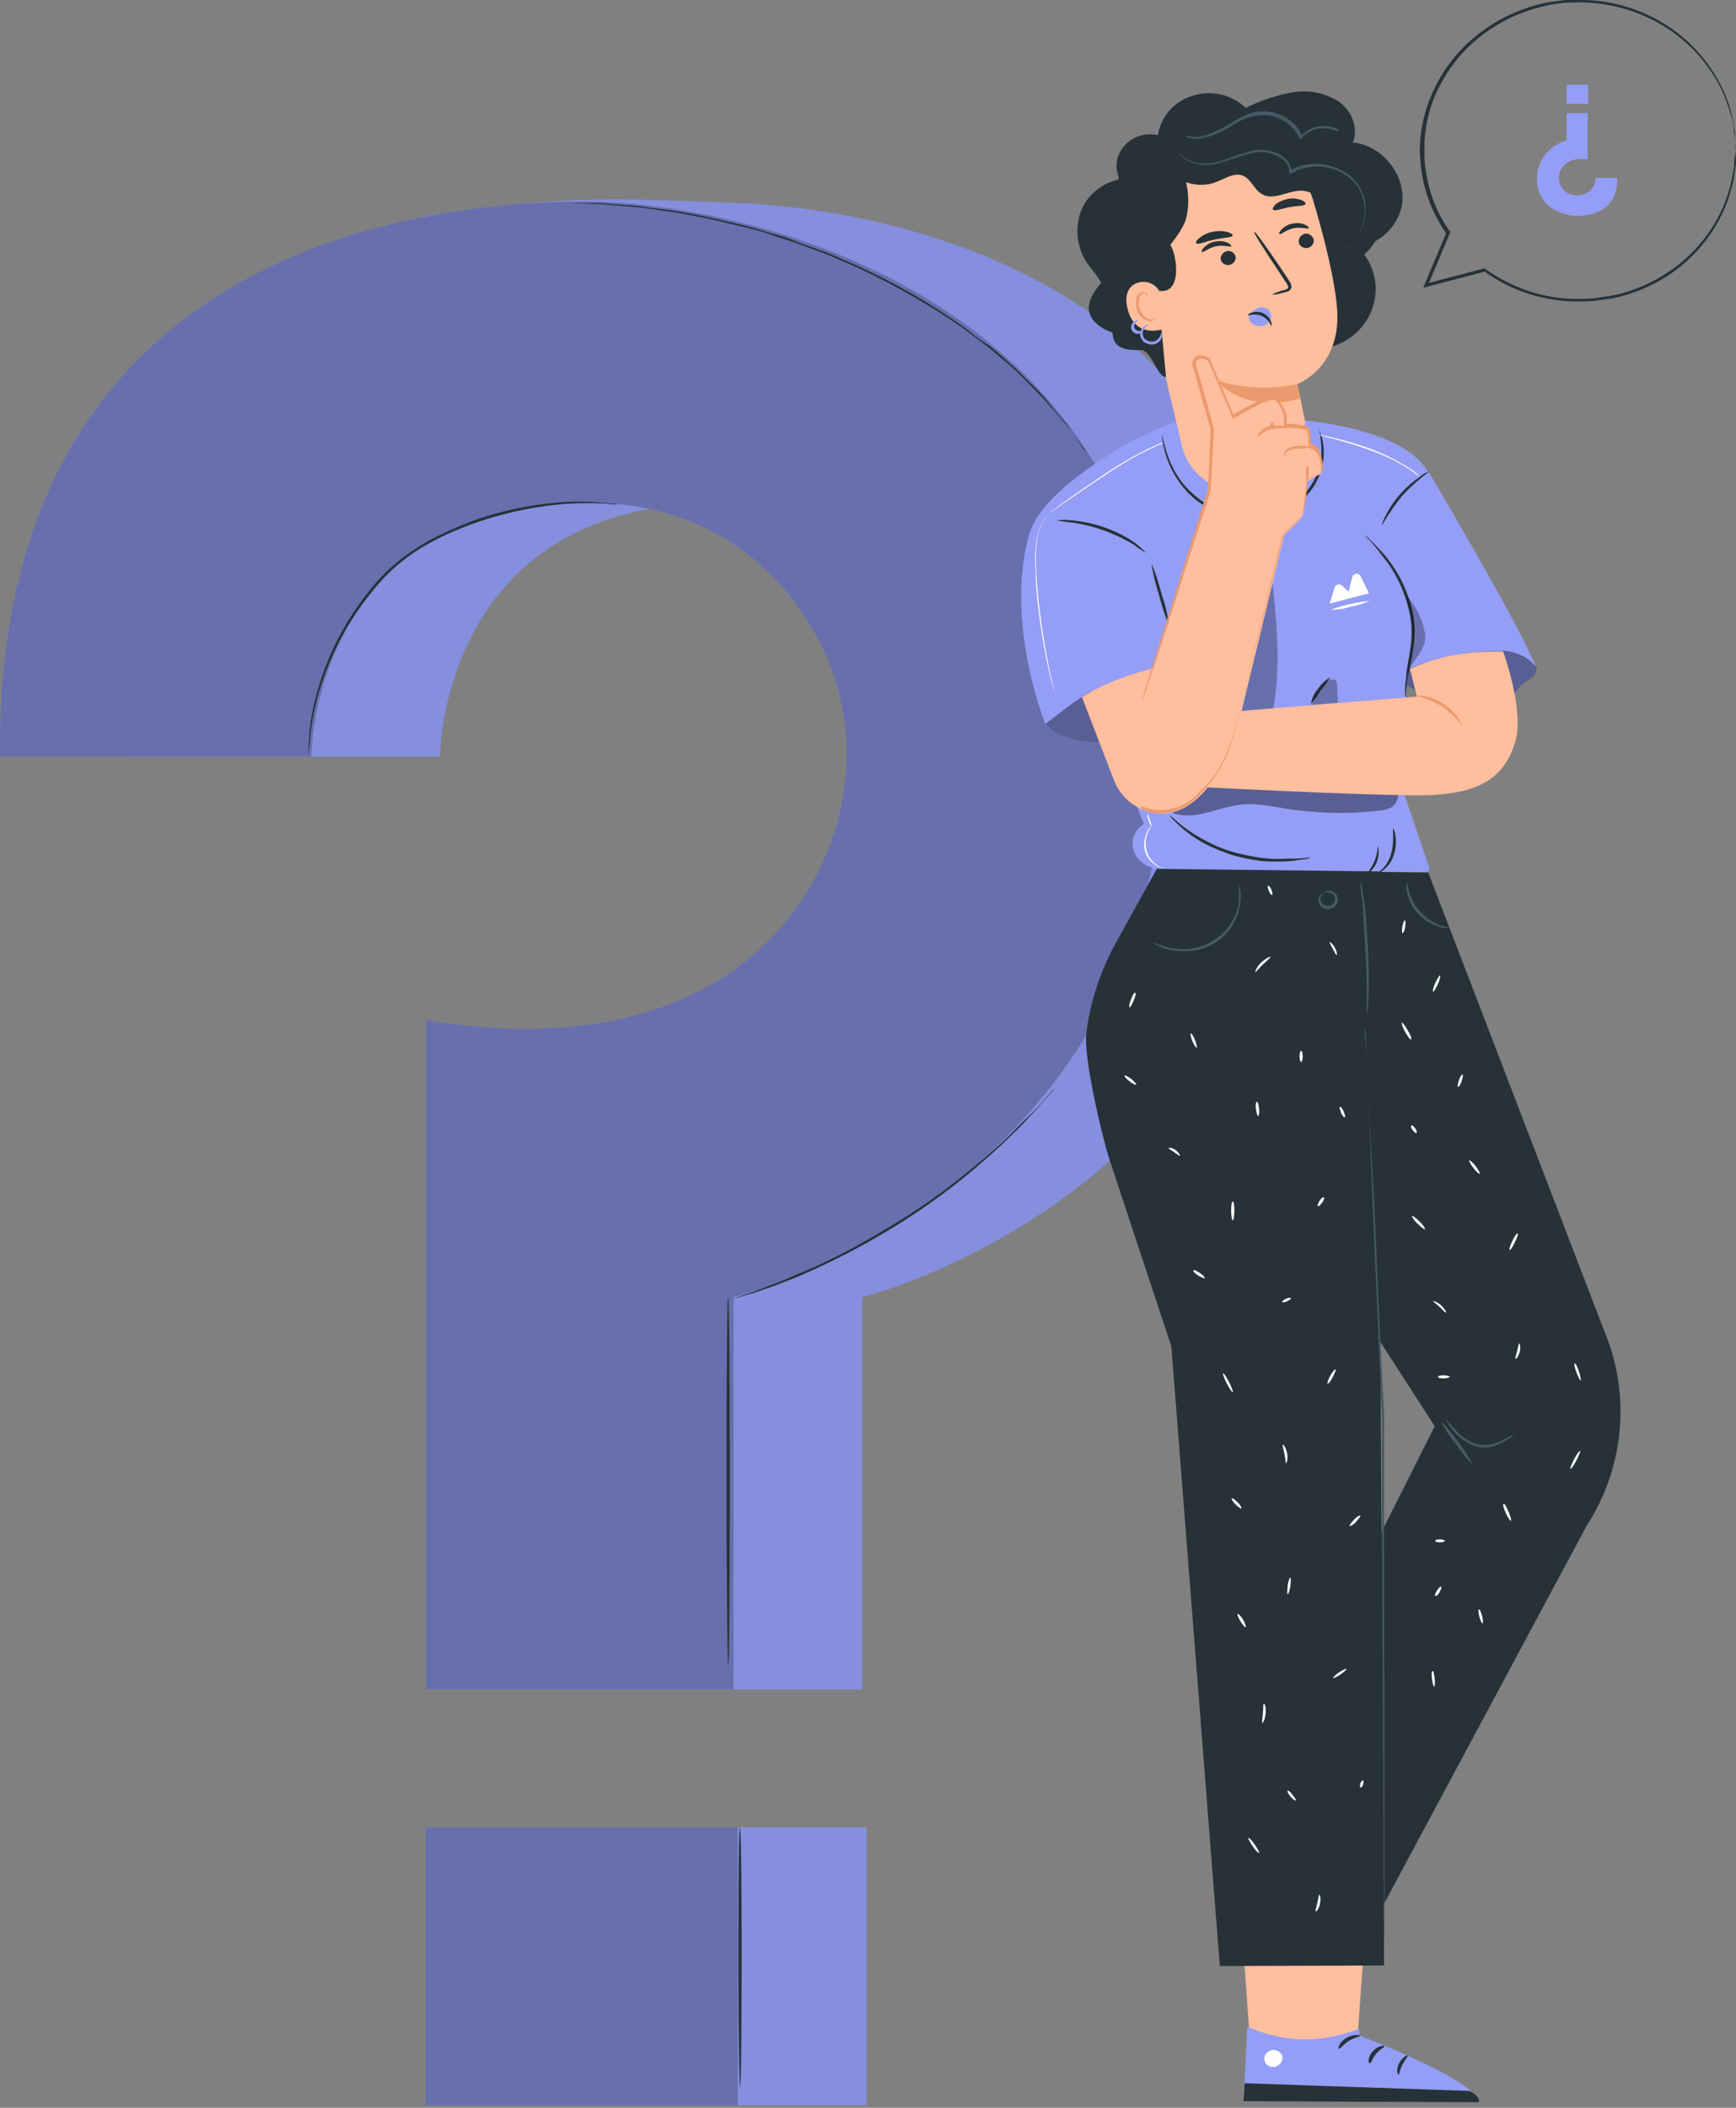 <svg xmlns="http://www.w3.org/2000/svg" width="520" height="631" fill="none">
    <rect width="100%" height="100%" fill="#808080" stroke="none"/>
    <path fill="#949EF6"
        d="M484.431 53.255h-6.452c0 2.924-2.42 5.233-5.485 5.233h-.161c-2.258 0-4.194-1.232-5.001-3.233-.645-1.693-.484-3.54.484-4.925 1.129-1.693 3.549-3.232 7.743-2.616V33.86h-6.291v8.158c-5.323 1.539-9.033 6.156-8.872 11.543 0 8.928 8.388 11.082 12.098 11.082 2.742 0 12.098-.615 11.937-11.39ZM475.72 25.396h-6.452v5.695h6.452v-5.695Z" />
    <path fill="#263238"
        d="M519.758 45.097v-4.771c0-.616-.161-1.232-.323-2.001-.161-.77-.161-1.54-.322-2.309l-.645-2.616c-1.13-4.464-3.227-8.774-5.808-12.621C504.918 9.08 491.851 1.385 477.334.154 475.236 0 472.978 0 470.881 0c-1.129 0-2.258 0-3.226.154l-3.388.462c-4.516.77-9.033 2.308-13.066 4.31-4.355 2.154-8.227 4.925-11.775 8.157-3.549 3.386-6.614 7.388-8.872 11.697-2.42 4.464-4.033 9.39-4.84 14.314-.161 1.232-.322 2.617-.322 3.848a15.293 15.293 0 0 0 0 3.848c.322 8.312 3.065 16.315 7.904 23.241v-.462c-2.258 5.388-4.517 10.62-6.614 15.7l-.322.923.967-.307 17.583-4.618-.484-.154c5.969 4.31 12.744 7.234 20.164 8.466 3.388.615 6.775.77 10.324.615 1.613 0 3.387-.154 5-.462l2.42-.307a54.573 54.573 0 0 0 2.258-.462c10.808-2.617 20.326-8.773 26.778-17.546a44.81 44.81 0 0 0 5.807-10.467c.323-.77.645-1.539.807-2.308.161-.77.484-1.54.645-2.155.161-.616.322-1.386.484-2.001.161-.616.161-1.231.322-1.847.162-1.231.323-2.155.484-3.078.162-.924 0-1.694 0-2.31v-1.384c0-.308-.322-.77-.161-.77v.616c0 .308 0 .77-.161 1.385-.162.616-.162 1.385-.162 2.309 0 .923-.322 2-.483 3.078-3.065 17.392-16.777 31.399-34.682 35.708-.807.154-1.452.308-2.259.462l-2.419.308a25.763 25.763 0 0 1-4.839.462c-3.388.154-6.775 0-10.163-.616-7.098-1.231-13.873-4.156-19.68-8.311l-.161-.154h-.161l-17.583 4.617.645.616 6.614-15.7.161-.307-.161-.308c-3.226-4.618-5.485-9.697-6.614-15.084-.484-2.463-.968-5.08-.968-7.542v-3.694c0-1.231.162-2.462.323-3.694.645-4.925 2.097-9.696 4.516-14.006a44.254 44.254 0 0 1 8.711-11.544c3.388-3.232 7.259-5.848 11.453-8.003 4.033-2.001 8.388-3.386 12.905-4.31l3.226-.462c1.129-.153 2.097-.153 3.226-.153 2.097-.154 4.194 0 6.292.153 14.195 1.232 27.1 8.62 34.842 20.01 2.743 3.847 4.678 8.003 5.969 12.467l.807 2.616c.161.77.322 1.54.322 2.309 0 .77.161 1.385.323 2 .161.616 0 1.232.161 1.694 0 .923.161 1.693.161 2.309-.322.153-.322.461-.161.77Z" />
    <path fill="#949EF6"
        d="M38.57 226.563h93.237s0-74.649 81.301-76.034c42.263-.77 64.04 25.704 73.073 45.866 10.324 23.395 7.259 50.177-6.614 72.033-15.808 24.78-49.844 49.868-112.594 39.248l-.807 198.088h92.108V388.327s129.21-31.86 129.21-167.767c0-129.904-110.175-158.07-169.376-159.918-32.907-1.077-44.844-2.308-85.655 3.233-51.78 7.08-94.85 64.644-93.883 162.688ZM259.565 547.014h-93.56v83.268h93.56v-83.268Z" />
    <path fill="#000"
        d="M259.565 547.014h-93.56v83.268h93.56v-83.268ZM38.57 226.563h93.237s0-74.649 81.301-76.034c42.263-.77 64.04 25.704 73.073 45.866 10.324 23.395 7.259 50.177-6.614 72.033-15.808 24.78-49.844 49.868-112.594 39.248l-.807 198.088h92.108V388.327s129.21-31.86 129.21-167.767c0-129.904-110.175-158.07-169.376-159.918-32.907-1.077-44.844-2.308-85.655 3.233-51.78 7.08-94.85 64.644-93.883 162.688Z"
        opacity=".1" />
    <path fill="#949EF6"
        d="M.017 226.563h93.237s0-74.649 81.301-76.034c42.263-.77 64.04 25.704 72.912 45.866 10.323 23.395 7.259 50.177-6.614 72.033-15.808 24.78-50.49 47.405-113.24 36.939v200.397h92.108V388.327s129.21-31.86 129.21-167.767c0-129.904-122.112-160.225-174.376-160.225C134.55 60.489-1.757 69.724.017 226.563Z" />
    <path fill="#000"
        d="M.017 226.563h93.237s0-74.649 81.301-76.034c42.263-.77 64.04 25.704 72.912 45.866 10.323 23.395 7.259 50.177-6.614 72.033-15.808 24.78-50.49 47.405-113.24 36.939v200.397h92.108V388.327s129.21-31.86 129.21-167.767c0-129.904-122.112-160.225-174.376-160.225C134.55 60.489-1.757 69.724.017 226.563Z"
        opacity=".3" />
    <path fill="#949EF6" d="M221.012 547.014h-93.56v83.268h93.56v-83.268Z" />
    <path fill="#000" d="M221.012 547.014h-93.56v83.268h93.56v-83.268Z" opacity=".3" />
    <path fill="#263238"
        d="M185.04 150.99h-1.452c-.968 0-2.258-.307-4.033-.307-4.839-.154-9.84 0-14.679.615-7.259.924-14.195 2.463-21.132 4.772-4.032 1.385-7.904 2.924-11.775 4.771-4.033 2.001-7.904 4.31-11.453 7.08-3.549 2.771-6.614 6.003-9.356 9.543-2.581 3.232-5.001 6.618-7.098 10.158-3.549 6.003-6.291 12.467-8.388 19.086-1.29 4.463-2.258 9.081-2.742 13.698-.162 1.693-.162 2.924-.323 3.848 0 .462 0 .923-.161 1.385v-1.385c0-.924 0-2.155.161-3.848.323-4.617 1.29-9.389 2.581-13.852 1.936-6.773 4.678-13.237 8.227-19.24a91.226 91.226 0 0 1 7.098-10.312 54.539 54.539 0 0 1 9.517-9.543c3.549-2.77 7.42-5.233 11.614-7.234 3.872-1.847 7.743-3.54 11.776-4.925a100.86 100.86 0 0 1 21.293-4.617c4.839-.616 9.84-.616 14.679-.308 1.29.154 2.581.308 4.033.462.645-.154 1.129 0 1.613.153ZM325.379 135.137l-.322-.308c-.162-.154-.484-.615-.807-1.077l-3.065-4.156c-.645-.923-1.451-1.847-2.258-2.924l-2.904-3.386-3.387-3.848c-1.291-1.385-2.581-2.617-4.033-4.156-1.452-1.539-2.903-2.924-4.517-4.463-1.613-1.539-3.387-2.925-5.161-4.464-.968-.769-1.775-1.539-2.743-2.309l-3.065-2.308c-2.097-1.539-4.032-3.079-6.291-4.618-9.678-6.618-19.841-12.313-30.487-17.238l-8.55-3.694-8.388-3.079c-2.742-1.077-5.646-1.846-8.227-2.77-2.581-.923-5.323-1.693-8.065-2.309l-7.743-1.847c-2.581-.615-5.001-1.077-7.42-1.539-2.42-.462-4.678-.923-6.937-1.231l-6.452-.924c-4.033-.615-7.904-.77-11.13-1.077-1.613-.154-3.227-.308-4.517-.308l-3.872-.154-5.323-.154h-1.935 11.13c1.452 0 2.904.154 4.517.308 3.226.308 7.097.308 11.13 1.078l6.452.77c2.259.307 4.517.769 6.937 1.23 2.419.462 4.839.924 7.42 1.54l7.743 1.847c2.742.615 5.323 1.539 8.065 2.308 2.743.77 5.485 1.54 8.227 2.77l8.55 3.08 8.549 3.693c10.808 4.925 20.97 10.62 30.649 17.392 2.258 1.54 4.194 3.233 6.291 4.772l3.065 2.001c.968.769 1.774 1.539 2.742 2.308l5.162 4.618c1.613 1.539 3.065 3.078 4.517 4.463 1.452 1.386 2.742 2.771 4.033 4.156l3.226 4.002 2.903 3.386c.807 1.077 1.452 2.155 2.097 3.078 1.291 1.847 2.259 3.232 2.904 4.31l.806 1.077c.323 0 .323 0 .484.154ZM315.701 325.992c-.161.308-.484.615-.645.923l-2.259 2.463c-.968 1.077-2.097 2.462-3.549 4.002-1.451 1.539-2.903 3.232-4.839 5.079-1.936 1.847-3.871 3.848-6.13 5.849-2.258 2-4.678 4.155-7.42 6.464-11.453 9.543-24.196 17.854-37.746 24.78-3.065 1.539-6.13 3.079-8.873 4.31-2.742 1.231-5.484 2.463-7.904 3.386-2.419.924-4.678 1.847-6.613 2.463-1.936.615-3.711 1.385-5.162 1.693l-3.227.923c-.322.154-.806.308-1.129.308a8.13 8.13 0 0 1 1.129-.462l3.227-1.077c1.451-.462 3.065-1.077 5-1.847 1.936-.77 4.194-1.539 6.614-2.617 2.42-1.077 5.162-2.154 7.904-3.386 2.742-1.231 5.807-2.77 8.872-4.309 6.13-3.233 12.744-7.08 19.519-11.39 6.775-4.31 12.743-8.927 18.066-13.237 2.581-2.155 5.162-4.309 7.421-6.31 2.258-2.001 4.355-4.002 6.13-5.849 1.774-1.847 3.548-3.54 5-4.925 1.452-1.386 2.581-2.771 3.549-3.848l2.258-2.463c.162-.462.484-.615.807-.923ZM218.108 498.838c-.161 0-.484-24.78-.484-55.255s.162-55.256.484-55.256c.323 0 .484 24.781.484 55.256s-.161 55.255-.484 55.255ZM221.657 624.741c-.161 0-.484-17.393-.484-38.787s.161-38.787.484-38.787c.323 0 .484 17.393.484 38.787s-.161 38.787-.484 38.787Z" />
    <path fill="#949EF6"
        d="M313.443 214.711c-1.614 3.079 4.355 5.541 7.904 6.619 3.549.769 7.259 1.077 10.808.769 4.839-.308 9.839-.615 14.034-2.924 3.71-2.155 6.613-5.233 8.388-9.081 1.774-3.694 3.226-7.542 4.194-11.544 0 0-38.069 2.309-45.328 16.161Z" />
    <path fill="#000"
        d="M313.443 214.711c-1.614 3.079 4.355 5.541 7.904 6.619 3.549.769 7.259 1.077 10.808.769 4.839-.308 9.839-.615 14.034-2.924 3.71-2.155 6.613-5.233 8.388-9.081 1.774-3.694 3.226-7.542 4.194-11.544 0 0-38.069 2.309-45.328 16.161Z"
        opacity=".4" />
    <path fill="#949EF6"
        d="M421.036 204.861c6.291 4.309 13.873 6.464 21.454 6.464 3.711.154 7.259-.923 10.324-3.078 1.291-1.078 2.259-2.463 3.388-3.54.806-.77 1.936-1.231 2.742-2.001.807-.77 1.291-1.847 1.129-2.924-.322-1.386-1.129-2.463-2.258-3.387-4.355-2.308-9.679-2.308-14.679-2.154-5.001.154-10.001 1.077-14.679 2.77-3.872 1.231-8.066 3.078-10.002 6.465" />
    <path fill="#000"
        d="M460.235 199.782a7.74 7.74 0 0 0-2.904-3.079c-4.355-2.308-9.033-2.616-14.034-2.462-5.001.154-10.001 1.077-14.679 2.77-3.872 1.231-8.066 3.078-10.001 6.465l2.419 1.385c6.291 4.309 13.873 6.464 21.455 6.464 3.71.154 7.259-.923 10.323-3.078 1.291-1.078 2.259-2.463 3.388-3.54.806-.77 1.936-1.231 2.742-2.001.968-.77 1.291-1.847 1.291-2.924Z"
        opacity=".4" />
    <path fill="#949EF6"
        d="m346.672 260.116 80.494 1.078c.645 0 .968-.462.968-1.078v-.308l-9.517-28.012s1.451-14.006 3.226-30.937c2.903-25.55 6.775-57.872 6.775-57.718-5.485-14.776-37.908-17.239-37.908-17.239l-36.94 2.155-1.29-2.155-10.647 4.772c-2.258 1.077-4.517 2.308-6.614 3.54-7.097 4.463-24.035 14.776-27.1 26.319-7.097 26.474 5.001 56.179 5.001 56.179l7.743-5.849a82.365 82.365 0 0 1 6.13-4.001l15.647 39.864c-1.936 1.077-3.065 3.078-3.388 5.079-.161 3.386 1.613 7.234 7.42 8.311Z" />
    <path fill="#000"
        d="M381.193 213.172c2.581-13.083 1.29-26.473-.162-39.71-4.516 10.774-4.355 23.087-9.033 33.708-.645 1.077-.968 2.308-1.29 3.54-.323 1.231.161 2.616 1.129 3.54 1.29 1.077 3.226.461 5 .307a23.7 23.7 0 0 0 4.356-1.385Z"
        opacity=".3" />
    <path fill="#000"
        d="M351.512 243.493c6.452 2.155 13.388-1.847 20.163-2.616 4.517-.462 9.034.462 13.551 1.231 9.033 1.385 18.228 1.693 27.422.616 1.452 0 2.742-.462 4.033-.924 1.29-.923 2.097-2.308 2.097-3.848-15.163-1.539-30.326-2.308-45.489-3.847-3.711-.616-7.582-.462-11.453.307-4.517 1.386-8.066 4.772-11.292 8.158"
        opacity=".4" />
    <path fill="#949EF6"
        d="M457.815 194.702c-6.614-14.16-29.681-53.1-29.681-53.1l-17.905 21.394 4.194 42.173s9.517-10.159 35.972-10.313c3.871.154 7.581 2.001 9.84 4.926l-2.42-5.08Z" />
    <path fill="#263238"
        d="M350.221 187.314c-1.29-2.924-2.258-6.156-3.065-9.234-.968-3.079-1.774-6.157-2.258-9.389 1.29 2.924 2.258 6.156 3.065 9.235 1.129 3.078 1.774 6.156 2.258 9.388ZM408.777 160.225c.645.462 1.129.77 1.613 1.386 1.452 1.385 2.742 2.77 4.033 4.155 4.194 4.926 7.097 10.621 8.549 16.777.807 3.386.968 6.926.484 10.312-.323 3.233-.968 6.003-1.452 8.312-.484 2.309-.645 4.309-.806 5.541 0 .615 0 1.385-.162 2.001-.161-.616-.161-1.386-.161-2.155 0-1.847.323-3.694.484-5.695.323-2.309.968-5.233 1.29-8.311.323-3.387.162-6.773-.645-10.005-1.452-6.003-4.194-11.697-8.227-16.469-2.742-3.848-5-5.695-5-5.849ZM392.484 256.73c-.483.308-1.129.462-1.774.462-.645.154-1.452.308-2.097.308-.807.154-1.774.307-2.742.307-2.42.154-5.001.154-7.42 0-3.065-.307-5.969-.923-8.873-1.693-2.903-.923-5.645-2-8.388-3.386-2.097-1.077-4.194-2.462-6.129-4.001-.807-.616-1.452-1.232-2.097-1.847l-1.452-1.386c-.484-.461-.807-.923-1.129-1.385.161-.154 1.774 1.693 5.161 4.156 1.936 1.385 4.033 2.616 6.13 3.694a37.863 37.863 0 0 0 8.227 3.232c2.904.77 5.807 1.385 8.711 1.693 2.419.308 4.839.308 7.259.154 4.033.154 6.452-.462 6.613-.308ZM417.326 247.957c.323.769.645 1.539.645 2.309.323 1.847.162 3.848-.483 5.541-.484 1.847-1.614 3.54-3.227 4.771-1.129.923-2.097 1.231-2.097 1.231s.646-.615 1.775-1.539c1.29-1.231 2.258-2.924 2.742-4.617 1.129-4.156.323-7.696.645-7.696ZM412.81 253.344c.645 3.232-.646 6.618-3.388 8.465-.161-.154 1.29-1.693 2.258-4.002.968-2.308.968-4.309 1.13-4.463ZM398.453 202.706c-.807 1.385-1.774 2.77-2.904 4.002-.806 1.385-1.774 2.77-2.903 4.002.322-1.694.968-3.079 2.097-4.464a13.24 13.24 0 0 1 3.71-3.54ZM343.285 165.459c-1.291-.616-2.42-1.386-3.549-2.309a49.286 49.286 0 0 0-19.034-6.772c-1.452-.154-2.904-.308-4.195-.616a20.593 20.593 0 0 1 4.356 0c6.936.616 13.711 2.924 19.357 6.926 1.129.924 2.097 1.847 3.065 2.771ZM428.134 141.14a58.783 58.783 0 0 0-8.066 7.234 68.279 68.279 0 0 0-6.129 8.927c.161-1.077.645-2.001 1.129-2.924a28.777 28.777 0 0 1 4.355-6.465 31.64 31.64 0 0 1 5.969-5.233c.806-.769 1.774-1.231 2.742-1.539ZM394.904 128.365c.161.154.323.462.323.77.322.769.645 1.385.806 2.154a18.067 18.067 0 0 1 0 8.312 19.255 19.255 0 0 1-6.613 10.62c-4.195 3.386-9.356 5.079-14.841 5.079-5.485 0-10.646-1.693-15.163-4.771-3.549-2.463-6.291-5.849-8.227-9.543-1.29-2.463-2.258-5.233-2.742-7.85-.161-.769-.323-1.539-.323-2.308v-.77s.162 1.077.645 2.924a34.437 34.437 0 0 0 2.904 7.696c1.936 3.694 4.839 6.772 8.227 9.235 4.194 2.924 9.356 4.618 14.518 4.618 5.162.153 10.324-1.54 14.356-4.772 3.227-2.77 5.485-6.31 6.453-10.158.645-2.617.806-5.387.322-8.158-.161-2.001-.645-3.078-.645-3.078Z" />
    <path fill="#000"
        d="M400.55 205.476c0-.769-.161-1.693-.807-2a2.336 2.336 0 0 0-1.451 0c-.484.307-.807.615-1.13.923-1.935 1.847-3.387 4.156-4.355 6.618l7.904-.615c0-1.693-.161-3.386-.161-4.926ZM426.844 189.623a23.821 23.821 0 0 0-5.808-11.697c3.388 10.62 2.259 16.622.323 24.01l.484-1.077c2.258-4.31 5.646-6.926 5.001-11.236Z"
        opacity=".3" />
    <path fill="#FFBE9D" d="m411.035 547.475-4.839 68.954-31.456-.308-5-71.724 41.295 3.078Z" />
    <path fill="#949EF6"
        d="M407.164 607.348v2.001s35.488 13.545 35.811 20.009l-70.493-.308 1.129-22.318c10.485 4.618 21.454 5.234 33.553.616Z" />
    <path fill="#fff"
        d="M380.709 613.813c-1.452.461-2.258 1.693-1.936 3.078.323 1.385 1.775 2.155 3.226 1.847 1.452-.462 2.42-1.847 2.097-3.232-.484-1.385-2.097-2.155-3.548-1.693" />
    <path fill="#263238"
        d="m372.482 629.05.323-5.387 67.427 2.309s3.065 1.385 2.743 3.386l-70.493-.308ZM407.325 609.503c0 .308-1.774.462-3.388 1.539-1.613 1.078-2.58 2.463-2.903 2.309-.323-.154.161-2.001 2.258-3.232 2.097-1.232 4.194-.924 4.033-.616ZM414.745 612.581c0 .308-1.452.924-2.581 2.309-1.129 1.385-1.451 2.924-1.935 2.77-.484-.154-.484-1.847.967-3.54 1.452-1.693 3.549-1.847 3.549-1.539ZM418.939 621.047c-.322 0-.806-1.54.162-3.387.967-1.847 2.419-2.462 2.581-2.308.161.154-.807 1.231-1.614 2.77-.806 1.539-.806 2.771-1.129 2.925ZM405.228 42.635c1.774-4.31-.323-9.543-4.355-12.314a19.554 19.554 0 0 0-14.034-2.616 53.052 53.052 0 0 0-13.712 4.617c-5.968-5.849-15.808-5.849-21.938-.154a14.549 14.549 0 0 0-4.355 8.312c-5.323-1.232-10.647 1.847-12.098 6.926-.484 1.847-.323 3.694.322 5.54l21.777 7.389 23.874 40.018c8.065 6.464 20.002 5.54 26.777-2.001 5.646-6.31 6.13-15.392 1.129-22.164 1.291-1.078 2.42-2.463 3.388-4.002 3.871-2.155 6.614-5.695 7.743-9.85 2.097-8.928-5.162-18.778-14.518-19.701Z" />
    <path fill="#FFBE9D"
        d="M390.871 125.902c-1.29-6.464-2.258-10.928-2.258-10.928s12.905-4.771 11.937-21.856c-.484-8.465-3.871-22.01-7.098-32.783-2.903-9.85-12.421-20.625-22.583-17.547l-30.81 14.314c-3.065.924-3.549 3.694-2.904 6.773v1.539l11.937 47.252 5.001 21.086c2.258 8.927 11.291 14.776 20.809 13.545 10.162-1.386 17.26-10.313 15.969-20.163.162-.616 0-.924 0-1.232Z" />
    <path fill="#263238"
        d="M393.452 71.57c.323 1.078-.484 2.31-1.613 2.617-1.129.308-2.419-.308-2.742-1.385v-.154c-.323-1.078.484-2.309 1.613-2.617 1.129-.308 2.258.308 2.742 1.54ZM392.001 68.338c-.162.308-2.259-.462-4.517 0-2.258.462-3.872 2.001-4.194 1.693-.323-.308 0-.615.645-1.385.968-.923 2.097-1.54 3.226-1.693a6.065 6.065 0 0 1 3.71.308c.968.462 1.291.923 1.13 1.077ZM370.062 76.65c.323 1.077-.484 2.308-1.613 2.616-1.129.308-2.419-.308-2.742-1.385-.323-1.078.484-2.309 1.613-2.617 1.129-.461 2.258.308 2.742 1.386-.161 0-.161 0 0 0ZM368.772 73.725c-.161.308-2.258-.462-4.517 0-2.258.462-3.871 2.001-4.194 1.693-.322-.308 0-.615.645-1.385.968-.923 2.097-1.54 3.227-1.693a6.065 6.065 0 0 1 3.71.308c.968.462 1.29.923 1.129 1.077ZM381.031 88.193c1.13-.615 2.42-1.077 3.711-1.385.645-.154 1.129-.462 1.129-.77-.162-.615-.323-1.23-.807-1.693l-2.742-4.155c-3.872-5.85-6.936-10.62-6.614-10.774.323-.154 3.549 4.463 7.582 10.312l2.742 4.156c.484.615.807 1.385.807 2.154-.162.462-.323.77-.807 1.078-.323.154-.645.308-.968.308-1.452.461-2.742.77-4.033.77Z" />
    <path fill="#EB996E"
        d="M388.613 114.974c-8.227 1.693-16.615 1.386-24.519-1.231 0 0 8.388 10.466 25.487 5.541l-.968-4.31Z" />
    <path fill="#263238"
        d="M369.256 70.493c-.161.616-2.581.616-5.485 1.231-2.903.616-5 1.693-5.484 1.078-.162-.308.161-.924.968-1.54a8.957 8.957 0 0 1 3.871-1.846 10.385 10.385 0 0 1 4.355 0c1.291.308 1.775.77 1.775 1.077ZM391.033 61.104c-.323.616-2.42.462-4.84.924-2.419.461-4.194 1.231-4.839.77-.323-.309 0-.77.645-1.54 1.129-.923 2.42-1.385 3.71-1.693 1.291-.308 2.743-.154 4.033.308 1.129.462 1.452.923 1.291 1.231Z" />
    <path fill="#263238"
        d="M347.802 46.02c1.29 6.311 7.742 10.313 14.356 9.082.807-.154 1.452-.308 2.097-.616 2.581-.924 5.162-2.77 7.743-2.001 2.581.77 3.71 4.464 6.13 5.695 3.549 2 8.065-1.385 12.098-1.078 3.226.308 5.646 2.617 8.227 4.618 2.581 2 5.968 3.54 8.711 2a29.596 29.596 0 0 0-2.904-7.387c-1.29-2.309-3.387-4.31-5.968-5.387-1.452-.462-2.904-.77-4.356-1.385-2.903-1.386-4.194-4.618-6.291-7.08-2.742-3.079-7.097-4.618-11.292-4.31-3.548.308-6.775 2-10.323 1.847-2.581-.154-5.001-1.231-7.743-1.231-5.001 0-8.872 4.31-11.615 8.311" />
    <path fill="#263238"
        d="M364.739 49.56c-2.258-.153-7.097-.615-8.711-2.154-3.226-3.386-8.226-4.925-12.904-4.002-4.678 1.385-8.066 5.541-8.066 10.312-5.807 1.386-10.324 5.541-11.776 11.082-1.451 5.695 0 11.698 4.033 16.161.968 1.232 1.775 2.309 2.581 3.694a19.5 19.5 0 0 0-2.903 4.156c-3.711 7.85 6.291 10.774 6.291 10.774 0 5.233 5 5.233 8.388 5.233 3.387 0 5 8.312 7.581 8.004l-2.419-25.858c.322.154.806.154 1.129.154 6.13.154 4.517-10.928 2.581-13.852 1.774-2.155 3.387-4.464 4.517-7.08 1.129-3.848 1.129-7.85.161-11.852 2.258-.154 10.485-4.771 9.517-4.771Z" />
    <path fill="#FFBE9D"
        d="M347.64 88.193c-.645-2.616-3.549-4.31-6.291-3.694-.806.154-1.452.462-2.097.924-1.613 1.385-2.419 3.54-1.452 7.234 2.581 9.85 12.583 5.387 12.421 5.079-.161-.308-1.452-5.387-2.581-9.543Z" />
    <path fill="#EB996E"
        d="M346.189 94.966s-.162.153-.484.307c-.323.308-.807.462-1.291.308-1.129-.154-2.581-1.539-3.065-3.386-.322-.77-.322-1.693-.161-2.616 0-.616.484-1.232.968-1.694.484-.154.968-.154 1.129.308.161.308.161.462.323.462.161 0 .161-.308 0-.616-.162-.154-.323-.461-.646-.461-.322-.154-.645-.154-1.129 0-.806.307-1.452 1.077-1.452 2-.161.924-.161 2.001.162 2.925.322 1.847 1.774 3.232 3.71 3.694.645 0 1.129-.154 1.613-.616.322-.308.323-.615.323-.615Z" />
    <path fill="#455A64"
        d="M403.292 74.495s.968-.616 2.259-2.155c1.774-2.155 2.903-4.925 3.226-7.696.161-1.847 0-3.848-.645-5.695-.646-2.154-1.936-4.001-3.711-5.54-4.032-3.387-9.678-4.464-14.84-2.771-.484.154-.968.308-1.452.616s-.806.461-1.29.615l-.646.308v-.615c0-1.232-.484-2.31-1.29-3.233-.807-.923-1.936-1.539-3.065-2-2.258-.924-4.678-1.078-6.936-.462-4.517.923-8.227 2.924-11.776 3.386-2.742.462-5.646-.154-8.065-1.54a7.471 7.471 0 0 1-1.614-1.538c-.322-.462-.322-.616-.322-.616.645.77 1.29 1.385 2.097 2 2.42 1.232 5.162 1.694 7.743 1.232 1.935-.308 3.71-.923 5.484-1.54 2.097-.769 4.194-1.384 6.291-2 1.13-.308 2.42-.462 3.711-.308 1.29 0 2.58.308 3.71.77 1.29.462 2.258 1.231 3.226 2.155.968 1.077 1.452 2.308 1.452 3.694l-.646-.308 1.291-.77c.484-.154.968-.462 1.452-.616 5.323-1.693 11.291-.615 15.647 2.925 1.774 1.539 3.065 3.54 3.871 5.849 1.452 4.771.323 10.004-3.065 13.852-.484.616-1.129 1.077-1.774 1.54.161.153 0 .307-.323.46ZM401.195 39.556c-1.129-.462-2.258-.923-3.387-1.077-1.291-.154-2.743 0-4.033.308-1.613.461-3.065 1.539-4.033 2.77l-.322.462-.162-.616c-1.774-3.848-5.484-6.464-9.84-6.926-3.387-.154-6.613.77-9.517 2.617-2.42 1.539-4.839 2.77-7.42 3.694-1.775.615-3.71.923-5.646.615-.484-.154-.968-.154-1.452-.462-.322-.154-.484-.154-.484-.307 0-.154.807.154 2.097.307 1.936.154 3.71-.154 5.485-.923 2.581-1.078 5-2.309 7.259-3.848 1.452-.77 2.903-1.54 4.516-2.155 1.775-.615 3.549-.77 5.485-.615 4.678.461 8.711 3.386 10.485 7.541h-.645c1.129-1.385 2.742-2.462 4.517-2.924 1.451-.308 2.742-.462 4.194-.154a7.349 7.349 0 0 1 2.581.924c-.162.461.161.615.322.77Z" />
    <path fill="#949EF6"
        d="M380.064 92.81c-.807-.615-1.775-.923-2.743-.769-1.129.308-2.097.924-2.742 1.847 0 0 0 .154-.161.154-.162.308-.323.77-.323 1.231.161.924.807 1.693 1.613 2.001 1.452.616 3.065.462 4.194-.615a2.753 2.753 0 0 0 .162-3.848Z" />
    <path fill="#263238"
        d="M380.87 97.582c-.161 0-.322-.462-.645-1.077-1.129-1.693-3.226-2.617-5.162-2.31-.807.155-1.29.309-1.29.155s.322-.462 1.129-.77c1.129-.308 2.419-.308 3.387.154 1.129.462 1.936 1.385 2.42 2.463.322.77.161 1.385.161 1.385Z" />
    <path fill="#949EF6"
        d="M347.963 99.429s.484.77-.161 2.001c-.323.769-.968 1.231-1.775 1.539-.968.308-1.936.154-2.903-.308-.807-.462-1.452-1.385-1.614-2.308 0-.77.162-1.54.646-2.155.806-1.078 1.774-1.078 1.774-.924 0 .154-.645.308-1.29 1.231-.323.462-.484 1.078-.323 1.694.161.769.484 1.385 1.291 1.693.645.461 1.451.461 2.097.307.645-.153 1.129-.615 1.451-1.077.807-.923.646-1.693.807-1.693Z" />
    <path fill="#949EF6"
        d="M342.478 98.813s0 .462-.806.924c-1.129.462-2.258 0-2.742-1.078a2.035 2.035 0 0 1 0-1.385c.161-.462.484-.77.806-1.077.645-.308 1.129-.308 1.129-.154s-.322.154-.806.616c-.484.615-.484 1.693.322 2.154.323.308.807.308 1.13.308.483 0 .806-.308.967-.308Z" />
    <path fill="#FFBE9D"
        d="M360.222 235.644s40.005 2.155 63.557 2.462c18.228.154 26.454-4.463 30.003-15.699 3.065-9.389-3.549-27.397-3.549-27.397-12.42 0-20.002 1.693-27.906 5.233l2.097 8.312-64.363 5.233.161 21.856Z" />
    <path fill="#EB996E"
        d="M437.974 217.174a34.07 34.07 0 0 0-5.969-5.695 33.99 33.99 0 0 0-7.742-3.232c.806-.154 1.774 0 2.58.154 2.098.462 4.033 1.231 5.646 2.462 1.775 1.078 3.227 2.617 4.356 4.156.806 1.231 1.129 2.155 1.129 2.155Z" />
    <path fill="#FFBE9D"
        d="M345.543 200.089s-12.421 2.771-21.454 8.62l9.679 25.088c3.226 8.157 13.066 12.313 20.97 8.003 12.098-6.618 16.454-26.011 16.454-26.011l13.388-55.256-22.099-13.236-16.938 52.792Z" />
    <path fill="#FFBE9D"
        d="m362.32 147.297.967-18.162-5-18.47c-.323-1.078-.323-2.309.484-2.925.968-.615 2.097-.615 3.065.154 1.29 1.386 7.742 17.547 7.742 17.547s9.84-5.541 11.453-5.849c1.614-.308 3.872 4.771 4.033 5.079v3.386s6.13.154 6.614.924c.484 1.539.645 3.232.645 4.925 0 0 2.581.77 2.904 2.617.322 1.847 1.29 4.925 0 5.54-1.291.616-3.71 2.001-3.71 2.001s-.968 9.389-1.291 10.313c-.322.923-5.968 6.156-5.968 6.156l-21.938-13.236Z" />
    <path fill="#EB996E"
        d="M341.833 242.108s.645.308 1.775.77c1.774.615 3.71.769 5.645.461 3.065-.461 5.969-1.693 8.227-3.693 3.065-2.617 5.646-5.849 7.743-9.235 1.129-2.001 2.258-4.156 3.065-6.311.807-2.463 1.613-4.925 2.097-7.388 1.29-5.233 2.581-10.774 4.033-16.777 2.903-11.851 6.13-25.088 9.678-39.402v-.154l3.388-3.232c.484-.616 1.129-1.077 1.613-1.693.323-.308.484-.616.807-.923.161-.308.322-.616.322-.924.484-3.078.807-6.31 1.129-9.543v-.154l.162-.153 3.065-1.694c.161-.153.645-.307.806-.461.161-.154.323-.308.323-.462v-1.539c-.162-1.078-.323-2.309-.807-3.386-.484-.924-1.452-1.693-2.581-2.001l-.322-.154v-.308c0-.923-.162-1.847-.162-2.77 0-.462-.161-.924-.161-1.386 0-.154-.161-.461-.161-.615 0-.154 0 0-.162-.154-.161 0-.161-.154-.322-.154-1.936-.462-3.872-.616-5.969-.616h-.484v-3.54c0-.308-.161-.769-.322-1.077-.162-.308-.323-.77-.484-1.078-.323-.769-.807-1.385-1.291-2.001a1.906 1.906 0 0 0-.806-.769c-.162-.154-.646-.154-.807-.154-.806.308-1.613.616-2.258.923-3.065 1.54-5.969 3.079-8.872 4.772l-.484.308-.161-.462c-1.452-3.694-3.065-7.234-4.517-10.774-.807-1.847-1.452-3.54-2.258-5.233-.162-.77-.968-1.385-1.775-1.539-.806-.308-1.613 0-2.097.769-.161.308-.323.77-.161 1.078 0 .307.161.923.322 1.231.323.923.484 1.847.807 2.616.484 1.694.968 3.541 1.452 5.234.968 3.54 1.935 6.926 2.742 10.158v.154c-.323 6.31-.645 12.313-.968 18.162l-14.679 45.559-4.194 12.621c-.484 1.385-.807 2.616-1.129 3.386a16.237 16.237 0 0 1-.484 1.077s0-.462.322-1.231l.968-3.386c.968-2.925 2.259-7.234 4.033-12.775 3.549-11.082 8.388-26.781 14.357-45.713v.154c.322-5.695.484-11.851.806-18.162v.154c-.968-3.232-1.936-6.772-2.903-10.158l-1.452-5.234c-.162-.923-.484-1.847-.807-2.616-.161-.462-.322-.924-.322-1.385 0-.462 0-1.078.322-1.539.323-.462.807-.924 1.291-1.078 1.129-.308 2.258 0 3.226.616.484.308.645.769.806 1.385l2.259 5.233c1.452 3.54 3.065 7.08 4.516 10.774l-.645-.154c2.904-1.693 5.807-3.232 8.872-4.771.807-.462 1.613-.77 2.42-1.078.323-.153.484-.153.806-.153.323 0 .484.153.807.307.323.308.807.616.968.924.484.616.968 1.385 1.452 2.155.161.308.322.769.645 1.077l.484 1.385v3.079l-.323-.462c2.097 0 4.194.308 6.13.616.161 0 .323.153.323.153l.484.462c.161.308.161.462.322.77.161.462.161.923.161 1.385.162.924.162 1.847.162 2.77l-.323-.307c1.291.307 2.42 1.231 3.065 2.462.323 1.232.645 2.309.807 3.54a3.592 3.592 0 0 1 0 1.847c0 .308-.323.77-.646.924-.322.154-.484.308-.806.462l-3.065 1.539.161-.308c-.322 3.232-.645 6.31-1.129 9.543l-.161.615c0 .308-.162.462-.323.616-.161.308-.484.616-.806.923-.484.616-1.13 1.232-1.614 1.693l-3.387 3.233.161-.154c-3.549 14.314-6.775 27.551-9.84 39.402-1.451 6.003-2.903 11.544-4.194 16.623-.484 2.462-1.29 4.925-2.097 7.388-.806 2.155-1.935 4.309-3.065 6.464-2.097 3.54-4.678 6.618-7.904 9.389-2.419 2.001-5.323 3.232-8.388 3.54-1.936.308-3.871 0-5.807-.616-.484-.154-.968-.307-1.452-.615v.923Z" />
    <path fill="#EB996E"
        d="M385.226 128.057c0 .154-.484.154-1.452.154-1.129 0-2.097.154-3.226.308-.968.308-1.936.77-2.743 1.385-.645.462-.806.924-.968.924-.161 0 0-.616.484-1.386.807-.923 1.775-1.539 2.904-1.847 1.129-.307 2.258-.307 3.387-.153 1.13.307 1.614.461 1.614.615Z" />
    <path fill="#EB996E"
        d="M380.548 128.211c-.162-.154-.162-.616 0-1.077.161-.462.483-.924.806-.77.323.154.161.616 0 1.078-.161.461-.645.769-.806.769ZM392.807 133.752c-1.613.462-3.226.616-4.839.616-.968 0-2.097.461-2.742 1.231-.484.616-.323 1.231-.323 1.231s-.484-.461-.161-1.385c.161-.462.645-.923 1.129-1.231.645-.308 1.29-.462 1.935-.616 1.614-.308 3.227-.154 5.001.154ZM391.678 139.293c.161 0 .323 1.077.323 2.463 0 1.385-.323 2.462-.484 2.462-.162 0-.323-1.231-.323-2.616s.161-2.309.484-2.309Z" />
    <path fill="#fff"
        d="m398.292 180.696 1.451-4.771c.162-.616.968-1.078 1.614-.924.161 0 .483.154.645.308l1.935 1.847 1.13-4.463c.161-.616.968-1.078 1.613-.924.322.154.645.308.806.616l2.581 5.233-11.775 3.078ZM410.229 179.927c-1.775.769-3.711 1.385-5.646 1.693a19.347 19.347 0 0 1-5.969.923c3.872-1.385 7.743-2.309 11.615-2.616ZM314.41 153.607s-.645.616-1.451 1.847c-1.13 1.847-1.936 3.694-2.259 5.849-.484 3.078-.484 6.157-.322 9.235.161 3.54.484 7.388.968 11.39.806 6.772 1.935 13.698 3.387 20.316.645 2.617 1.129 4.618 1.452 6.157-.323-1.385-.968-3.54-1.613-6.003-1.613-6.772-2.743-13.544-3.549-20.317-.484-4.001-.807-7.849-.807-11.389-.322-3.079-.161-6.157.323-9.235.323-2.155 1.129-4.002 2.258-5.849a9.96 9.96 0 0 1 1.613-2.001ZM348.285 132.675l-.322.154-1.129.461-3.872 1.847c-4.194 2.155-8.227 4.618-12.098 7.234a641.465 641.465 0 0 0-11.614 7.85l-3.549 2.463-.968.615c-.161.154-.161.154-.323.154l.323-.308.968-.615 3.387-2.463c2.904-2.155 7.098-4.925 11.615-8.004a120.454 120.454 0 0 1 12.259-7.234l3.872-1.846 1.129-.462.322.154ZM425.23 142.679c-.161 0-.161-.154-.322-.154l-.807-.615c-.968-.77-1.774-1.386-2.903-2.001a52.535 52.535 0 0 0-10.324-4.926c-3.549-1.385-7.259-2.462-11.131-3.54-1.451-.307-2.581-.615-3.387-.923l-.968-.154c-.161 0-.161 0-.323-.154h.323l.968.154c.806.154 1.936.462 3.387.77 3.711.923 7.582 2 11.131 3.386a57.749 57.749 0 0 1 10.324 5.079c1.774.923 2.903 1.847 4.032 3.078ZM348.769 260.116c-.161 0-.483-.154-.645-.154-.484-.308-1.129-.461-1.613-.769-1.774-1.078-3.065-2.617-3.549-4.464-.484-1.847-.161-3.848.646-5.695.322-.615.483-1.077.967-1.539l.484-.462c-.484.616-.806 1.386-1.129 2.001-.806 1.693-.968 3.694-.484 5.541.484 1.847 1.613 3.386 3.226 4.464 1.291.769 2.097 1.077 2.097 1.077Z" />
    <path fill="#fff"
        d="M343.608 243.493c.322.616.645 1.232.806 2.001.323.616.484 1.386.484 2.001-.323-.615-.645-1.231-.807-1.847-.322-.769-.483-1.539-.483-2.155Z" />
    <path fill="#263238"
        d="m365.384 588.571 49.2-.154-.968-162.381-.484-165.15-66.621-.77-11.937 21.548c-4.839 8.62-8.065 18.162-9.195 27.859-.806 7.542 5.001 31.86 7.098 38.017l18.389 55.563 14.518 185.468Z" />
    <path fill="#263238"
        d="m427.811 261.194 54.039 140.678c6.453 18.316 4.033 38.479-6.613 54.947l-62.75 116.976-35.327-42.173 52.587-104.662-46.296-71.724 7.743-93.889 21.777-.307 14.84.154Z" />
    <path fill="#455A64"
        d="M408.777 308.292v.769c0 .462 0 1.231.161 2.155.161 1.847.323 4.617.484 8.157.323 7.08.807 17.393 1.613 30.014.807 12.621 1.291 27.704 2.097 44.481.323 8.312.807 17.085 1.291 26.32.322 4.617.161 9.235.161 13.852v14.314c0 38.633.161 73.725.161 99.121V588.571v-2.925c0-1.847 0-4.617-.161-8.157 0-7.08-.161-17.393-.161-30.014-.162-25.396-.323-60.334-.484-99.121V434.04c0-4.771.161-9.389-.162-13.852-.322-9.081-.806-17.854-1.129-26.32a4663.916 4663.916 0 0 1-1.936-44.481c-.483-12.621-.967-22.934-1.29-30.014-.161-3.54-.161-6.31-.323-8.157v-2.155c0-.616-.322-.769-.322-.769ZM407.648 263.964c.161.462.322 1.077.322 1.539.162.924.323 2.463.645 4.156.484 3.54.807 8.465 1.13 14.006.322 5.541.322 10.466.161 14.006 0 1.847-.161 3.233-.161 4.31 0 .462 0 1.077-.162 1.539-.161-1.847-.322-3.848-.161-5.849 0-3.54-.161-8.465-.484-14.006-.323-5.541-.645-10.312-.806-13.852-.484-2.001-.646-4.002-.484-5.849ZM396.679 267.042c0 .154-.807.462-1.13 1.693-.161.616.162 1.386.646 1.847.645.616 1.613.77 2.419.462.807-.462 1.291-1.231 1.291-2.001 0-.769-.484-1.385-1.129-1.693-.646-.154-1.291-.308-2.097-.308 0 0 .161-.154.645-.307.645-.154 1.29-.154 1.774.153.968.308 1.613 1.232 1.613 2.155.162 1.539-.968 2.925-2.581 3.079-.968.153-1.774-.154-2.419-.77-.646-.616-.968-1.693-.646-2.463.162-.615.484-1.077.968-1.385.484-.462.646-.462.646-.462ZM370.869 264.272c.161.462.323 1.077.484 1.539.322 1.385.322 2.771.161 4.156-.161 2.001-.806 4.155-1.774 6.002-2.42 4.772-7.098 8.004-12.582 8.62-2.097.308-4.356.154-6.453-.154a17.752 17.752 0 0 1-4.033-1.385 2.502 2.502 0 0 1-1.29-.924c1.774.77 3.71 1.385 5.484 1.693 9.195 1.847 18.067-3.848 20.003-12.621.161-.462.161-.923.161-1.231.162-1.847.162-3.848-.161-5.695ZM434.264 277.816c-1.129.154-2.097 0-3.065-.307-2.42-.77-4.678-2.001-6.291-3.848-1.775-1.847-2.904-4.002-3.388-6.465a4.546 4.546 0 0 1 0-2.924c.162 0 .162 1.077.646 2.924 1.29 4.464 4.839 8.158 9.356 9.851 1.451.462 2.742.616 2.742.769ZM453.46 429.423c-.807.923-1.775 1.539-2.904 2.154-1.129.616-2.42 1.232-3.71 1.54-1.613.461-3.388.307-5.001-.154-2.742-1.078-5.162-2.771-6.936-5.233-.807-.924-1.452-1.847-1.936-2.925.807.77 1.613 1.693 2.42 2.617 1.774 2.155 4.033 3.848 6.614 4.771 2.742.77 5.645.308 8.065-1.077 1.291-.616 2.258-1.232 3.388-1.693ZM441.039 438.35c-1.936-1.847-3.549-4.002-5.001-6.157-1.774-2.001-3.226-4.31-4.355-6.618 1.936 1.847 3.549 4.001 5.162 6.156a35.784 35.784 0 0 1 4.194 6.619Z" />
    <path fill="#FAFAFA"
        d="M358.448 313.679c-.161 0-.807-.77-1.29-2.001-.484-1.232-.646-2.155-.484-2.309.161-.154.806.77 1.29 2.001.484 1.231.645 2.309.484 2.309ZM389.742 317.988c-.161 0-.484-.769-.484-1.693 0-.923.162-1.693.484-1.693.323 0 .484.77.484 1.693 0 .924-.322 1.693-.484 1.693ZM376.837 334.149c-.161 0-.484-.923-.645-2.155-.161-1.231 0-2.154.323-2.154.322 0 .484.923.645 2.154.161 1.232-.161 2.155-.323 2.155ZM353.447 346.001c-.161.154-.806-.462-1.774-1.078-.968-.615-1.613-1.077-1.613-1.231 0-.154 1.129-.154 2.097.616.968.769 1.452 1.693 1.29 1.693ZM394.743 361.084c-.162-.154 0-.769.484-1.539.484-.769.968-1.231 1.29-1.077.323.154 0 .769-.484 1.539-.484.77-1.129 1.231-1.29 1.077ZM369.256 365.394c-.161 0-.484-1.231-.484-2.771 0-1.539.161-2.924.484-2.924.322 0 .484 1.231.484 2.924 0 1.694-.323 2.771-.484 2.771ZM360.868 382.633c-.162.153-.968-.154-1.936-.77s-1.613-1.231-1.452-1.539c.162-.308.968.154 1.936.769.968.616 1.613 1.386 1.452 1.54ZM386.677 388.635c.162.154-.484.616-1.129.924-.645.307-1.452.461-1.452.154 0-.308.484-.616 1.13-.924.645-.308 1.451-.308 1.451-.154ZM369.256 416.802c-.161.154-.968-1.078-1.775-2.617-.806-1.539-1.29-2.924-1.129-3.078.162-.154.968 1.077 1.775 2.616.806 1.539 1.29 2.925 1.129 3.079ZM397.646 414.185c-.161-.154.162-1.077.807-2.309.645-1.231 1.452-2.001 1.613-2.001.161 0-.161 1.078-.807 2.309-.645 1.231-1.29 2.155-1.613 2.001ZM385.226 438.042c-.162 0-.162-1.231-.484-2.771-.323-1.539-.646-2.616-.484-2.77.161-.154.968.923 1.29 2.616.323 1.694-.161 2.925-.322 2.925ZM371.837 451.586c-.162.154-.968-.461-1.775-1.231-.806-.769-1.29-1.693-1.129-1.847.162-.154.968.462 1.775 1.231.806.77 1.29 1.694 1.129 1.847ZM404.26 456.819c-.161-.154.484-.923 1.291-1.847.806-.923 1.774-1.385 1.935-1.231.162.154-.484.924-1.29 1.847-.807.924-1.775 1.385-1.936 1.231ZM385.709 477.29c-.161 0-.161-1.231 0-2.616.162-1.386.646-2.463.807-2.463.161 0 .161 1.231 0 2.617-.161 1.385-.645 2.462-.807 2.462ZM373.127 487.141c-.161.154-.968-.77-1.613-1.847-.645-1.078-.968-2.001-.806-2.155.161-.154.967.616 1.613 1.693.645 1.077.968 2.155.806 2.309ZM403.292 499.608c.162.154-.645.923-1.774 1.693-1.129.769-2.259 1.231-2.259 1.077 0-.154.646-.923 1.775-1.693 1.129-.769 2.258-1.231 2.258-1.077ZM378.128 515.769c-.161 0 0-1.385.161-2.925.161-1.539 0-2.77.323-2.77.322 0 .645 1.231.484 2.924-.162 1.693-.807 2.925-.968 2.771ZM388.129 539.01c-.161.154-.806-.308-1.613-1.231-.807-.924-.968-1.54-.807-1.693.162-.154.807.307 1.452 1.231.645.923 1.291 1.693.968 1.693ZM377.16 554.709c-.161.154-1.129-.769-1.936-2.001-.806-1.231-1.451-2.308-1.29-2.462.161-.154 1.129.769 1.936 2.001.806 1.231 1.451 2.308 1.29 2.462ZM407.486 535.162c-.161 0-.161-.616 0-1.231.162-.616.646-1.078.807-.924.161.154.161.616 0 1.232-.161.615-.484.923-.807.923ZM394.098 572.256c-.162-.154.161-1.232.483-2.617.323-1.385.484-2.462.646-2.462.161 0 .484 1.231.161 2.77-.323 1.539-1.129 2.463-1.29 2.309ZM402.808 334.457c-.161.154-.806-.462-1.129-1.385-.322-.924-.645-1.693-.322-1.693.322 0 .806.462 1.129 1.385.322.924.645 1.539.322 1.693ZM380.548 286.436c.161.154-.968 1.077-2.259 2.308-1.29 1.232-2.097 2.309-2.258 2.309-.161 0 .322-1.539 1.613-2.77 1.29-1.232 2.742-2.001 2.904-1.847ZM400.389 285.974c-.162 0-.646-.924-1.13-1.847-.483-.924-1.129-1.847-.967-2.001.161-.154.967.462 1.613 1.693.645 1.231.645 2.001.484 2.155ZM338.284 301.519c-.161-.154 0-1.077.484-2.308.484-1.232.968-2.155 1.291-2.001.322.154 0 1.077-.484 2.308-.484 1.232-.968 2.155-1.291 2.001ZM340.381 324.76c-.161.154-1.129-.307-2.097-1.077s-1.613-1.539-1.451-1.693c.161-.154 1.129.308 2.097 1.077.967.77 1.451 1.539 1.451 1.693ZM381.031 267.966c-.161 0-.645-.462-.967-1.231-.323-.77-.484-1.54-.162-1.54.323 0 .646.462.968 1.232.323.769.323 1.539.161 1.539ZM420.068 279.356c-.161 0-.161-.924 0-2.001.162-1.078.646-2.001.807-1.847.161.154.161.923 0 2.154-.161 1.232-.645 1.694-.807 1.694ZM429.263 296.902c-.161-.154 0-1.231.645-2.617.646-1.385 1.291-2.308 1.452-2.308.161 0 0 1.231-.645 2.616s-1.291 2.463-1.452 2.309ZM422.649 311.216c-.161.154-.967-.924-1.774-2.309-.807-1.385-1.129-2.616-.968-2.77.161-.154.968.923 1.775 2.308.806 1.386 1.29 2.617.967 2.771ZM436.683 325.376c-.161 0 0-.923.323-2.001.323-1.077.968-1.847 1.129-1.693.161.154 0 .924-.322 2.001-.323 1.077-.807 1.693-1.13 1.693ZM424.263 339.228c-.162.154-.646-.307-1.13-.923-.484-.616-.645-1.231-.322-1.385.322-.154.645.308 1.129.923.484.616.484 1.232.323 1.385ZM426.844 368.011c-.162.153-1.13-.616-2.259-1.694-1.129-1.077-1.774-2.154-1.613-2.308.161-.154 1.129.615 2.258 1.693 1.13 1.077 1.775 2.155 1.614 2.309ZM443.297 351.388c-.161.154-1.129-.616-1.936-1.693-.806-1.078-1.451-2.155-1.29-2.309.161-.154 1.129.616 1.936 1.693.806 1.077 1.451 2.309 1.29 2.309ZM452.169 374.167c-.161-.154.161-1.231.807-2.616.645-1.386 1.29-2.309 1.613-2.309.322 0-.162 1.231-.807 2.616-.645 1.386-1.29 2.463-1.613 2.309ZM433.135 392.945c-.162.154-.968-.77-1.936-1.693-.968-.924-1.936-1.539-1.936-1.693 0-.154 1.291.154 2.42 1.231 1.129 1.077 1.613 2.001 1.452 2.155ZM434.264 412.184c0 .154-.807.462-1.775.462-.967 0-1.774-.154-1.774-.462 0-.308.807-.462 1.774-.462.968 0 1.775.308 1.775.462ZM453.944 406.797c-.162-.154.161-1.077.483-2.309.323-1.231.484-2.308.646-2.308.161 0 .484 1.077.161 2.462-.323 1.386-1.129 2.309-1.29 2.155ZM473.462 413.262c-.161 0-.806-1.078-1.29-2.463s-.807-2.617-.484-2.617c.322 0 .806.924 1.29 2.463.484 1.539.645 2.617.484 2.617ZM470.397 439.735c-.161-.154.323-1.385 1.129-2.924.807-1.54 1.613-2.617 1.775-2.463.161.154-.323 1.385-1.129 2.924-.807 1.539-1.614 2.617-1.775 2.463ZM452.492 455.28c-.162 0-.807-.923-1.452-2.308-.645-1.386-.968-2.617-.645-2.771.322-.154.806.924 1.452 2.309.645 1.385.967 2.77.645 2.77ZM432.812 461.283c0 .154-.645.462-1.452.462-.806 0-1.452-.154-1.452-.462 0-.308.646-.462 1.452-.462.807 0 1.452.308 1.452.462ZM444.104 486.063c-.162 0-.646-.769-.968-2.001-.323-1.231-.323-2.154-.161-2.308.161-.154.645.769.967 2 .323 1.232.323 2.155.162 2.309ZM429.908 477.752c-.161-.154 0-.77.484-1.539.484-.77 1.13-1.385 1.291-1.231.161.153 0 .769-.484 1.693-.484.923-1.129 1.231-1.291 1.077ZM429.586 504.995c-.162 0-.484-1.078-.645-2.309-.162-1.231-.162-2.462.161-2.462.322 0 .484 1.077.645 2.308.161 1.232 0 2.463-.161 2.463Z" />
</svg>